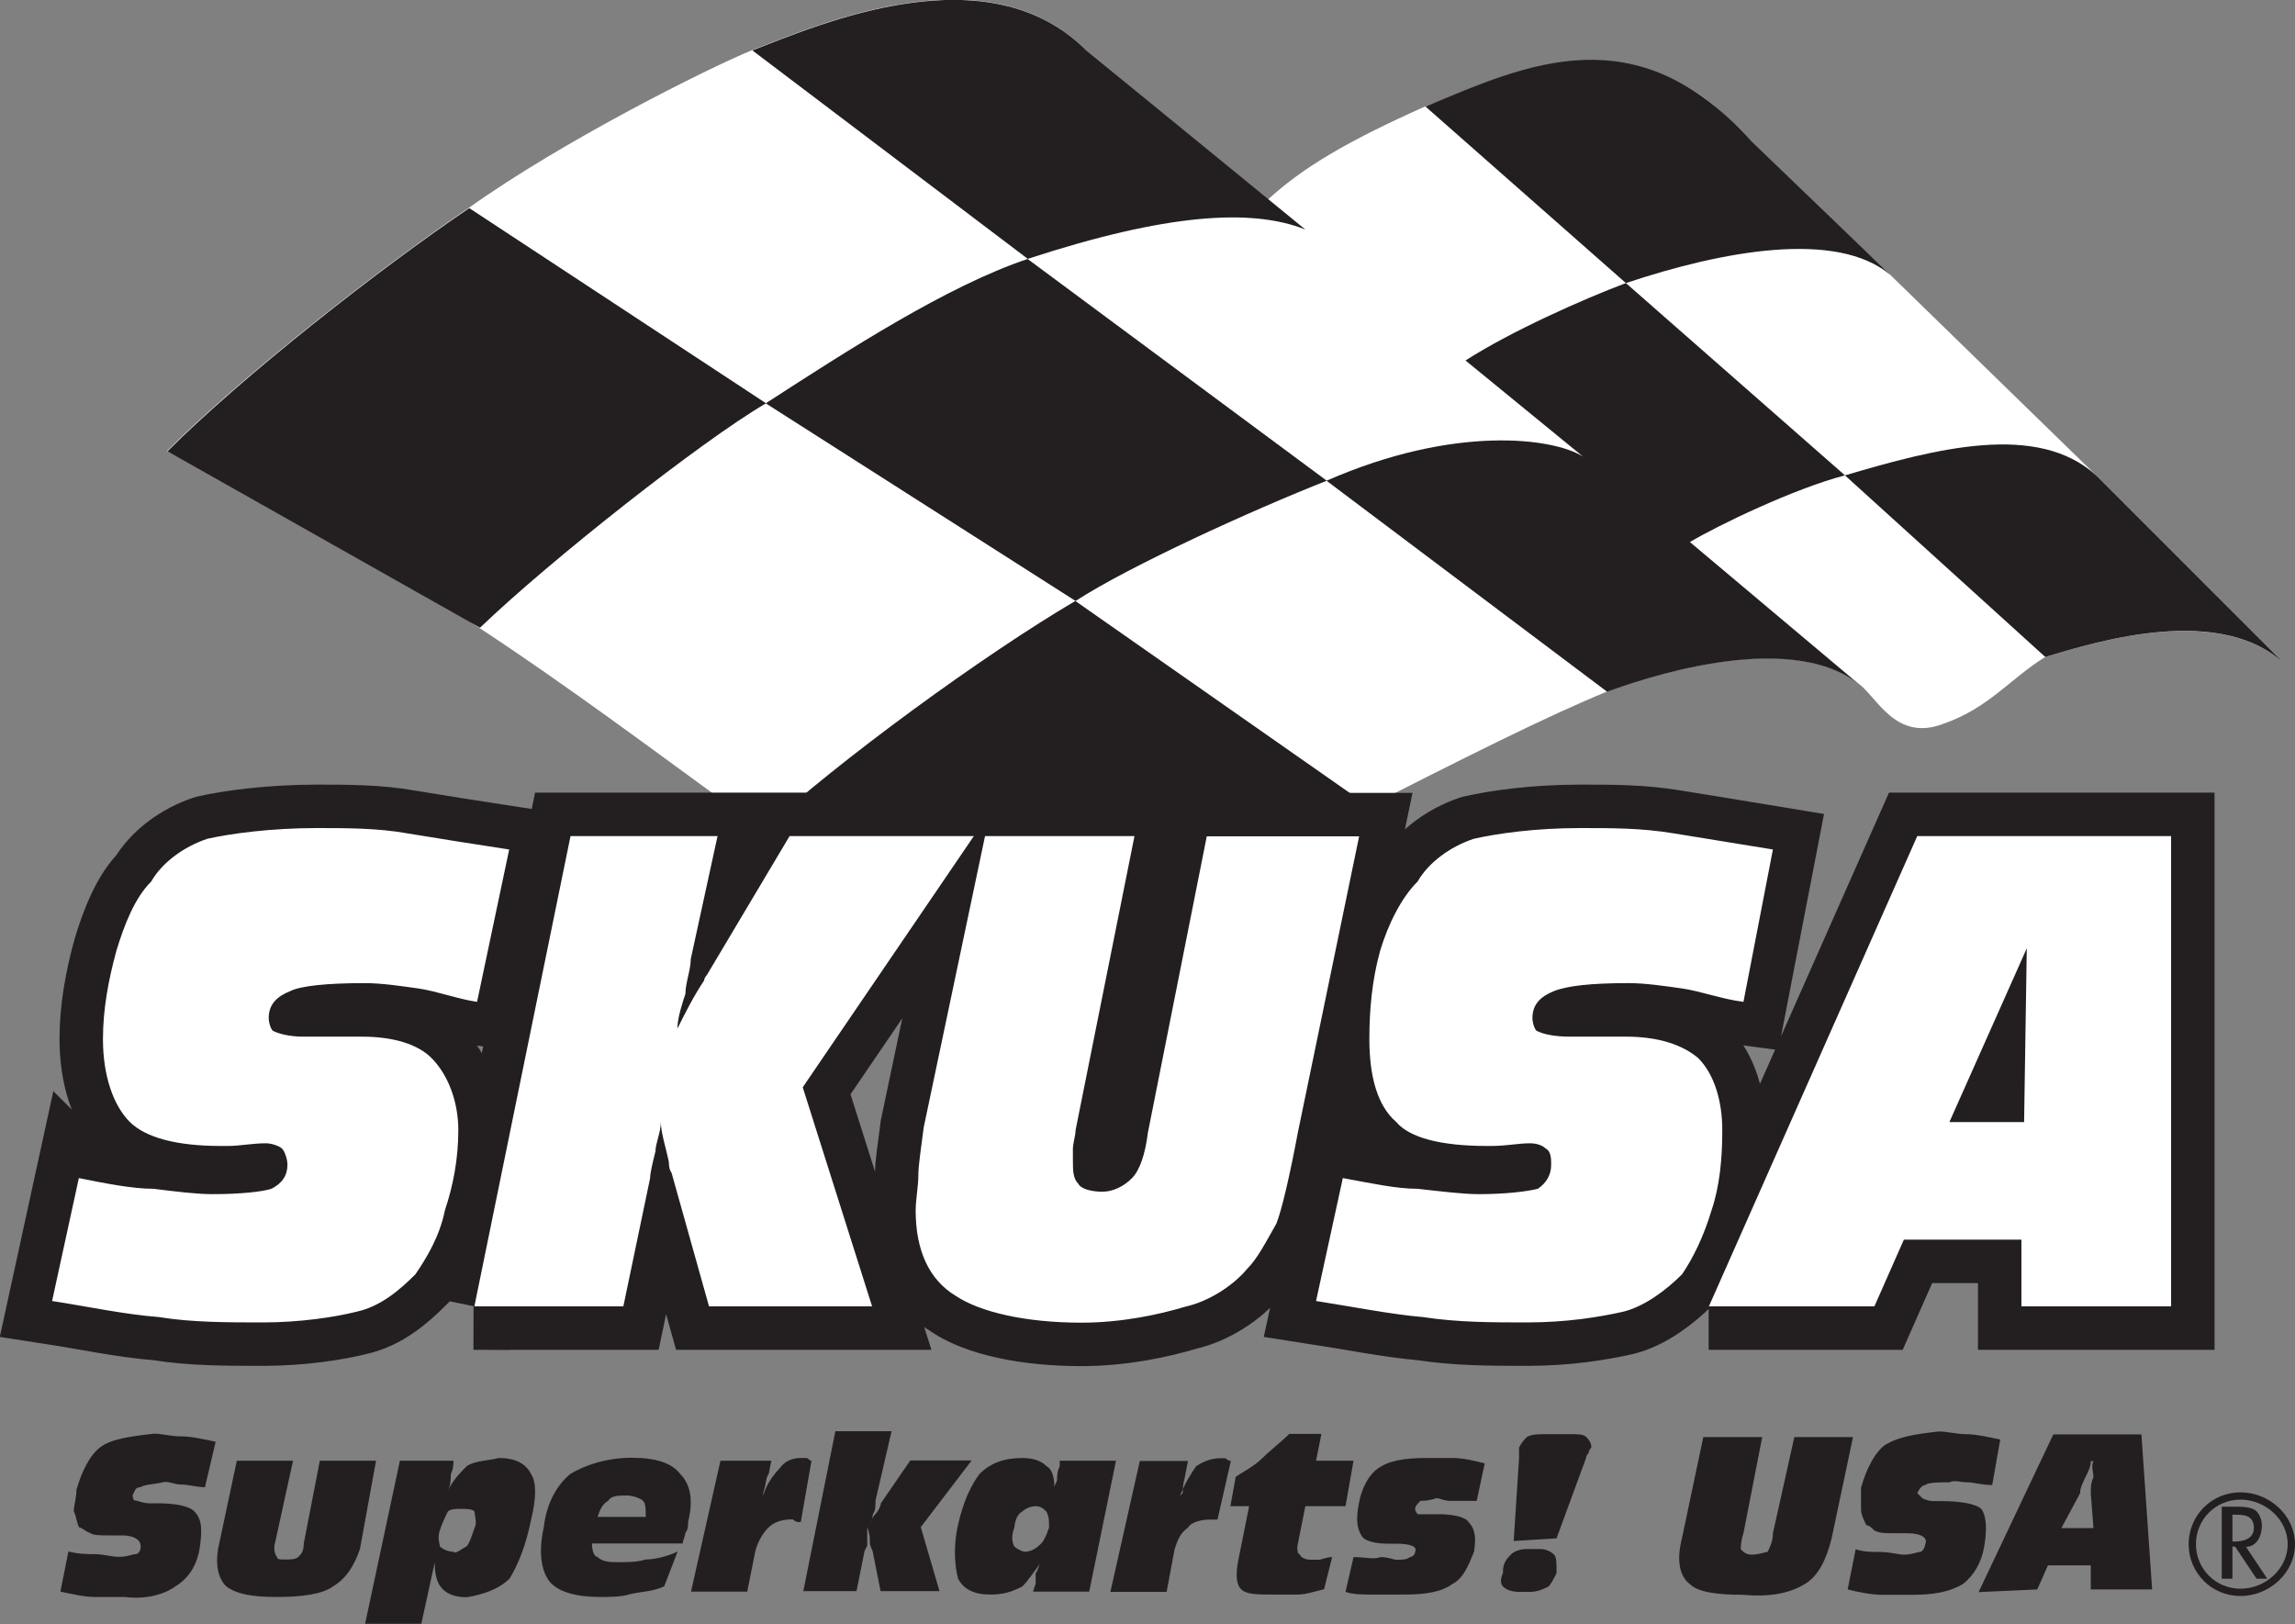 <?xml version="1.0" encoding="UTF-8"?>
<svg id="Layer_2" data-name="Layer 2" xmlns="http://www.w3.org/2000/svg" viewBox="0 0 94.29 66.73">
  <rect x="0" y="0" width="94.29" height="66.73" fill="#808080" stroke="none"/>
  <defs>
    <style>
      .cls-1 {
        stroke-width: 3.57px;
      }

      .cls-1, .cls-2 {
        fill: none;
        stroke: #231f20;
        stroke-miterlimit: 2.61;
      }

      .cls-3 {
        fill: #231f20;
      }

      .cls-3, .cls-4 {
        fill-rule: evenodd;
      }

      .cls-4 {
        fill: #fff;
      }

      .cls-2 {
        stroke-width: .3px;
      }
    </style>
  </defs>
  <g id="Layer_1-2" data-name="Layer 1">
    <g>
      <path class="cls-4" d="M58.57,4.38c3.51-1.21,9-3.95,13.28,1.43l5.82,5.49,8.45,8.23,7.79,7.79c-2.63-2.52-7.68-.99-9.88-.33-1.43,.88-2.31,2.09-4.17,2.74-1.98,.77-2.74-1.1-3.51-1.65-2.96-2.31-9.11-.11-10.32,.33-2.42,.99-5.71,2.63-11.09,5.38-2.74,1.32-7.79,5.38-10.76,8.12-2.96-1.87-7.68-4.72-12.62-7.68-6.81-4.83-13.28-10.21-24.7-15.7,3.07-3.07,8.67-7.46,12.4-9.99,3.84-2.74,9.77-5.71,11.64-6.48,2.85-1.1,9.66-4.06,13.72,0l7.46,6.15c1.43-1.32,3.29-2.42,6.48-3.84h0Z"/>
      <path class="cls-3" d="M42.21,10.64c5.71-1.87,9.22-2.09,11.42-1.21l-9-7.36c-4.06-4.06-10.87-1.1-13.72,0l11.31,8.56h0Z"/>
      <path class="cls-3" d="M56.26,33.14c-5.27,2.85-8.89,5.82-12.08,8.78l-12.84-7.79c3.07-2.85,9.11-7.25,12.84-9.44l12.08,8.45h0Z"/>
      <path class="cls-3" d="M66.8,11.63c3.95-1.32,8.67-2.2,10.87-.33l-5.71-5.49c-4.72-5.27-9.22-3.18-13.39-1.43l8.23,7.25h0Z"/>
      <path class="cls-3" d="M66.8,11.63c-1.76,.66-4.72,1.98-6.59,3.18l4.83,3.95c-1.21-.77-5.27-1.32-10.54,.99l11.53,8.67c1.21-.44,7.35-2.63,10.32-.33l-6.92-5.82c1.1-.66,4.28-2.2,6.37-2.74l-9-7.9h0Z"/>
      <path class="cls-3" d="M44.19,24.69c2.2-1.43,7.25-3.73,10.32-4.94l-12.29-9.11c-3.29,1.1-7.36,3.73-10.76,5.93l12.73,8.12h0Z"/>
      <path class="cls-3" d="M31.46,16.56l-12.18-8.01c-3.73,2.52-9.33,6.92-12.4,9.99l12.84,7.25c2.85-2.74,9.11-7.68,11.75-9.22h0Z"/>
      <path class="cls-3" d="M75.8,19.53l8.23,7.46c2.2-.66,7.25-2.2,9.88,.33l-7.79-7.79c-2.42-2.2-6.59-1.1-10.32,0h0Z"/>
      <path class="cls-3" d="M81.29,65.41l3.07-6.48h3.62l.44,6.37h-2.52v-.99h-1.76l-.44,.99-2.42,.11h0Zm4.72-2.63l-.11-1.43c0-.22,0-.44,.11-.66,0-.22-.11-.44,0-.66h-.11c0,.22-.11,.44-.22,.66-.11,.22-.22,.44-.22,.66l-.77,1.43h1.32Zm-10.1,2.52l.33-1.65c.33,.11,.66,.11,.99,.11,.44,0,.77,.11,.99,.11,.33,0,.55-.11,.66-.11s.22-.22,.22-.33c.11-.22-.11-.44-.77-.44h-.55c-.33,0-.55,0-.77-.11-.11-.11-.22-.22-.33-.22-.11-.22-.22-.44-.22-.66v-.88c.22-.77,.55-1.43,.99-1.76,.55-.33,1.21-.44,2.2-.55,.33,0,.77,.11,1.1,.11,.44,0,.88,.11,1.43,.22l-.33,1.87c-.44,0-.77-.11-.99-.11-.33,0-.55-.11-.77,0-.44,0-.88,0-.99,.11-.11,0-.22,.11-.33,.33,0,0,.11,.11,.22,.22,0,0,.22,.11,.44,.11h.33c.77,0,1.43,.11,1.65,.33,.22,.33,.22,.88,.11,1.54-.11,.66-.44,1.21-.88,1.54-.55,.33-1.21,.44-2.09,.44h-1.21c-.44,0-.99-.11-1.43-.22h0Zm-4.28-2.31c-.11,.33-.11,.55-.11,.66,.11,.11,.22,.22,.44,.22,.33,0,.55-.11,.66-.11,.11-.22,.22-.44,.22-.77l.88-3.95h2.41l-.88,4.17c-.22,.88-.55,1.54-1.1,1.87-.55,.33-1.32,.55-2.52,.44-1.1,0-1.87-.11-2.2-.44-.44-.33-.55-.99-.33-1.87l.88-4.17h2.42l-.77,3.95h0Zm-9.22,2.41c-.33,0-.55-.11-.66-.22-.11-.11-.11-.33,0-.55v-.11c0-.33,.22-.55,.33-.66,.11-.11,.33-.22,.66-.22h.55c.22,0,.44,.11,.55,.22,.11,.11,.11,.33,.11,.66v.11c-.11,.22-.22,.44-.33,.55-.22,.11-.44,.22-.77,.22h-.44Zm1.54-2.2l-1.76,.11,.22-3.4v-.44c.11-.22,.22-.33,.33-.44,.22-.11,.44-.11,.77-.11h.99c.33,0,.55,0,.66,.11,.11,.11,.22,.22,.22,.44,0,0-.11,.11-.11,.22,0,0-.11,.11-.11,.22l-1.21,3.29h0Zm-8.67,2.2l.33-1.43c.44,0,.88,.11,1.1,0,.33,0,.55,.11,.66,.11,.22,0,.44,0,.55-.11,.11,0,.22-.11,.22-.22,.11-.22-.22-.33-.77-.33h-.33c-.55,0-.99-.11-1.1-.33-.22-.33-.22-.77-.11-1.32,.11-.66,.44-1.21,.77-1.43,.44-.33,1.1-.44,1.98-.44h1.1c.44,0,.88,.11,1.32,.22l-.33,1.54h-1.1c-.22,0-.44-.11-.55-.11-.33,.11-.55,.11-.66,.11-.11,.11-.22,.22-.22,.33,0,0,0,.11,.11,.22h.88c.55,0,1.1,.11,1.21,.33,.22,.22,.33,.55,.22,1.21-.22,.55-.44,1.1-.88,1.32-.44,.33-1.1,.44-1.98,.44h-1.32c-.44,0-.77,0-1.1-.11h0Zm-.88-.11c-.44,.11-.77,.22-1.1,.22h-.99c-.66,0-1.1,0-1.32-.22-.22-.22-.22-.66-.11-1.21l.44-2.2h-.77l.22-1.21c.33-.22,.77-.44,1.1-.77,.33-.33,.77-.66,1.1-.99h1.32l-.22,1.1h1.54l-.33,1.87h-1.65l-.33,1.65c0,.11,0,.33,.11,.33,0,.11,.22,.22,.44,.22h.33c.11,0,.33-.11,.55-.11l-.33,1.32h0Zm-8.78,.11l1.21-5.38h1.98l-.11,.55c0,.11-.11,.33-.11,.77l-.11,.11c.22-.55,.44-.88,.66-1.21,.33-.22,.66-.33,.99-.33h.22s.11,.11,.22,.11l-.55,2.41h-.33c-.33,0-.77,.11-.88,.33-.33,.22-.44,.55-.55,.88l-.33,1.76h-2.31Zm-3.07-.33v-.44c.11-.11,.11-.33,.22-.44-.33,.44-.55,.77-.77,.99-.44,.22-.77,.33-1.32,.33-.66,0-1.1-.22-1.32-.66-.11-.44-.22-1.21,0-2.2,.22-.99,.55-1.65,.88-2.09,.44-.44,.99-.66,1.76-.66,.44,0,.77,.11,.99,.33,.22,.11,.33,.44,.33,.88,0-.11,.11-.22,.11-.33s0-.33,.11-.55v-.22h2.31l-1.1,5.38h-2.31l.11-.33h0Zm-.88-2.31c-.11,.33-.11,.55,0,.77,.11,.11,.33,.22,.44,.22,.22,0,.44-.11,.66-.33,.11-.11,.22-.33,.33-.66,0-.33,0-.44-.11-.66-.11-.11-.22-.22-.44-.22s-.44,.11-.55,.22c-.22,.11-.33,.44-.33,.77v-.11h0Zm-8.67,2.63l1.32-6.59h2.31l-.66,2.85c0,.22,0,.44-.11,.55,0,.22-.11,.33-.11,.44,0-.11,.11-.33,.22-.44,.11-.11,.22-.33,.22-.44l1.21-1.76h2.52l-2.09,2.74,.77,2.63h-2.42l-.33-1.65s-.11-.22-.11-.33c0-.22,0-.33-.11-.66v.77l-.11,.22-.33,1.65h-2.2Zm-4.61,0l1.21-5.38h2.09l-.11,.55c-.11,.11-.11,.44-.22,.77v.11c.11-.44,.44-.88,.66-1.1,.22-.33,.55-.44,.88-.44h.22c.11,0,.11,.11,.22,.11l-.44,2.52h-.11c-.11,0-.22-.11-.22-.11-.44,0-.77,.11-.99,.33-.22,.22-.44,.55-.55,.99l-.33,1.65h-2.31Zm-1.1-.22c-.44,.22-.99,.22-1.43,.33-.33,.11-.88,.11-1.21,.11-.99,0-1.76-.22-2.09-.66-.33-.44-.44-1.21-.22-2.2,.11-.99,.55-1.76,1.1-2.2,.55-.33,1.43-.66,2.52-.66,.99,0,1.65,.22,1.98,.66,.44,.44,.55,1.1,.33,1.98,0,.11,0,.33-.11,.44,0,.11-.11,.33-.11,.44h-3.73c0,.33,.11,.55,.22,.55,.22,.22,.55,.22,.88,.22s.77,0,1.1-.11c.33,0,.88-.11,1.32-.33l-.55,1.43h0Zm-2.74-2.85h1.98c0-.33,0-.55-.11-.66-.11-.11-.44-.22-.66-.22-.33,0-.66,0-.77,.22-.22,.11-.33,.33-.44,.66h0Zm-6.48,.55c-.11,.33,0,.55,0,.66,.11,.11,.33,.22,.55,.22,.11,.11,.33-.11,.55-.22,.11-.11,.22-.44,.33-.77,.11-.22,0-.44,0-.66-.11-.11-.33-.11-.55-.11s-.44,0-.55,.11c-.11,.22-.22,.44-.33,.77h0Zm-3.07,3.84l1.43-6.7h2.2c0,.11,0,.33-.11,.55,0,.22,0,.44-.11,.66,.22-.44,.55-.77,.77-.99,.33-.22,.88-.22,1.32-.33,.66,0,1.1,.22,1.32,.66,.22,.33,.22,.99,0,1.87-.22,1.1-.55,1.87-.88,2.42-.44,.44-1.1,.66-1.76,.77-.44,0-.77-.11-.99-.33-.22-.22-.33-.55-.33-1.1l-.55,2.52h-2.31Zm-5.27-6.7h2.31l-.77,3.51c0,.11,0,.33,.11,.44,0,.11,.11,.11,.33,.11s.44,0,.55-.11c.11-.11,.22-.22,.22-.55l.66-3.4h2.31l-.66,3.62c-.22,.66-.55,1.21-1.1,1.54-.44,.33-1.32,.44-2.31,.44s-1.65-.11-2.09-.44c-.33-.33-.44-.88-.33-1.54l.77-3.62h0Zm-7.25,5.38l.33-1.65c.44,.11,.77,.11,1.1,.11s.66,.11,.99,.11,.55-.11,.66-.11,.22-.11,.22-.33-.22-.44-.77-.44h-.55c-.33,0-.66,0-.77-.11-.11,0-.33-.22-.44-.22-.11-.22-.11-.44-.22-.66,0-.22,.11-.55,.11-.88,.22-.77,.55-1.43,.99-1.76,.44-.33,1.21-.44,2.2-.55,.33,0,.66,.11,1.1,.11s.88,.11,1.43,.22l-.44,1.87c-.33,0-.66-.11-.99-.11-.22,0-.44-.11-.66-.11-.44,.11-.88,.11-.99,.22-.22,0-.22,.11-.33,.33,0,0,0,.22,.11,.22s.33,.11,.55,.11h.33c.77,0,1.32,.11,1.54,.33,.33,.33,.33,.77,.22,1.54-.11,.66-.44,1.21-.99,1.54-.44,.33-1.21,.55-2.09,.44h-1.21c-.44,0-.88-.11-1.43-.22h0Z"/>
      <path class="cls-4" d="M3.24,48.4c1.1,.22,2.2,.44,3.07,.44,.88,.11,1.76,.22,2.42,.22,1.21,0,2.09-.11,2.42-.22,.44-.22,.66-.55,.66-.99,0-.22-.11-.55-.22-.66-.11-.11-.44-.22-.66-.22-.55,0-1.1,.11-1.54,.11h-.33c-1.76,0-3.07-.33-3.73-.99-.66-.66-1.1-1.87-1.1-3.4,0-1.21,.22-2.42,.55-3.62,.33-1.1,.77-2.2,1.43-2.85,.44-.77,1.32-1.43,2.31-1.76,.99-.22,2.63-.44,4.5-.44,1.21,0,2.52,0,3.73,.22,1.32,.22,2.74,.44,4.17,.66l-1.32,6.26c-.77-.11-1.65-.44-2.41-.55-.77-.11-1.54-.22-2.2-.22-1.54,0-2.63,.11-3.07,.33-.55,.22-.88,.55-.88,1.1,0,.22,.11,.55,.22,.55,.22,.11,.66,.22,1.21,.22h2.41c1.32,0,2.31,.33,2.85,.88,.66,.66,1.1,1.76,1.1,2.96s-.22,2.31-.55,3.29c-.22,1.1-.77,1.98-1.21,2.63-.66,.66-1.43,1.32-2.42,1.54-.88,.22-2.31,.44-3.84,.44-1.43,0-2.96,0-4.28-.22-1.43-.11-2.96-.44-4.39-.66l1.1-5.05h0Zm16.25,5.27l3.95-19.32h6.04l-1.1,5.05c0,.44-.22,.99-.22,1.43-.11,.33-.33,.99-.33,1.43,.33-.66,.66-1.32,1.1-1.98,0-.11,.11-.22,.11-.22l3.4-5.71h7.57l-7.03,10.32,2.85,9h-6.7l-1.54-5.49s-.11-.11-.11-.44c-.11-.55-.33-1.21-.33-1.65,0,.44-.22,.88-.22,1.21-.11,.44-.22,.88-.22,1.1l-1.1,5.27h-6.15Zm20.97-19.32h6.15l-2.42,12.08c0,.22-.11,.55-.11,.77v.44c0,.44,0,.77,.22,.99,.11,.22,.55,.33,.99,.33s.88-.22,1.21-.55c.33-.33,.55-.99,.66-1.87l2.42-12.18h6.26l-2.52,12.18c-.33,1.76-.66,3.18-.88,3.73-.44,.77-.77,1.43-1.21,1.87-.55,.66-1.54,1.32-2.52,1.54-1.1,.33-2.63,.66-4.28,.66-2.31,0-4.17-.44-5.16-1.1-1.1-.66-1.65-1.87-1.65-3.51,0-.44,.11-.99,.11-1.43s.11-1.1,.22-1.98l2.52-11.97h0Zm14.71,14.05c1.21,.22,2.2,.44,3.07,.44,.99,.11,1.87,.22,2.52,.22,1.1,0,1.98-.11,2.42-.22,.33-.22,.55-.55,.55-.99,0-.22,0-.55-.22-.66-.11-.11-.33-.22-.66-.22-.44,0-.99,.11-1.54,.11h-.22c-1.87,0-3.18-.33-3.73-.99-.77-.66-1.1-1.87-1.1-3.4,0-1.21,.11-2.42,.44-3.62,.33-1.1,.88-2.2,1.54-2.85,.44-.77,1.32-1.43,2.31-1.76,.99-.22,2.52-.44,4.39-.44,1.32,0,2.52,0,3.84,.22,1.32,.22,2.74,.44,4.06,.66l-1.21,6.26c-.88-.11-1.76-.44-2.52-.55-.77-.11-1.54-.22-2.2-.22-1.54,0-2.52,.11-3.07,.33-.55,.22-.88,.55-.88,1.1,0,.22,.11,.55,.22,.55,.22,.11,.66,.22,1.32,.22h2.31c1.32,0,2.31,.33,2.96,.88,.66,.66,.99,1.76,.99,2.96s-.11,2.31-.44,3.29c-.33,1.1-.77,1.98-1.21,2.63-.66,.66-1.54,1.32-2.42,1.54-.99,.22-2.31,.44-3.95,.44-1.43,0-2.85,0-4.28-.22-1.32-.11-2.96-.44-4.39-.66l1.1-5.05h0Zm15.04,5.27l8.56-19.32h10.43v19.32h-6.15v-2.74h-4.83l-1.21,2.74h-6.81Zm9.88-7.57h3.07l.11-7.14-3.18,7.14h0Z"/>
      <path class="cls-1" d="M3.24,48.4c1.1,.22,2.2,.44,3.07,.44,.88,.11,1.76,.22,2.42,.22,1.21,0,2.09-.11,2.42-.22,.44-.22,.66-.55,.66-.99,0-.22-.11-.55-.22-.66-.11-.11-.44-.22-.66-.22-.55,0-1.1,.11-1.54,.11h-.33c-1.76,0-3.07-.33-3.73-.99-.66-.66-1.1-1.87-1.1-3.4,0-1.21,.22-2.42,.55-3.62,.33-1.1,.77-2.2,1.43-2.85,.44-.77,1.32-1.43,2.31-1.76,.99-.22,2.63-.44,4.5-.44,1.21,0,2.52,0,3.73,.22,1.32,.22,2.74,.44,4.17,.66l-1.32,6.26c-.77-.11-1.65-.44-2.41-.55-.77-.11-1.54-.22-2.2-.22-1.54,0-2.63,.11-3.07,.33-.55,.22-.88,.55-.88,1.1,0,.22,.11,.55,.22,.55,.22,.11,.66,.22,1.21,.22h2.41c1.32,0,2.31,.33,2.85,.88,.66,.66,1.1,1.76,1.1,2.96s-.22,2.31-.55,3.29c-.22,1.1-.77,1.98-1.21,2.63-.66,.66-1.43,1.32-2.42,1.54-.88,.22-2.31,.44-3.84,.44-1.43,0-2.96,0-4.28-.22-1.43-.11-2.96-.44-4.39-.66l1.1-5.05h0Zm16.25,5.27l3.95-19.32h6.04l-1.1,5.05c0,.44-.22,.99-.22,1.43-.11,.33-.33,.99-.33,1.43,.33-.66,.66-1.32,1.1-1.98l.11-.22,3.4-5.71h7.57l-7.03,10.32,2.85,9h-6.7l-1.54-5.49s-.11-.11-.11-.44c-.11-.55-.33-1.21-.33-1.65,0,.44-.22,.88-.22,1.21-.11,.44-.22,.88-.22,1.1l-1.1,5.27h-6.15Zm20.97-19.32h6.15l-2.42,12.08c0,.22-.11,.55-.11,.77v.44c0,.44,0,.77,.22,.99,.11,.22,.55,.33,.99,.33s.88-.22,1.21-.55c.33-.33,.55-.99,.66-1.87l2.42-12.18h6.26l-2.52,12.18c-.33,1.76-.66,3.18-.88,3.73-.44,.77-.77,1.43-1.21,1.87-.55,.66-1.54,1.32-2.52,1.54-1.1,.33-2.63,.66-4.28,.66-2.31,0-4.17-.44-5.16-1.1-1.1-.66-1.65-1.87-1.65-3.51,0-.44,.11-.99,.11-1.43s.11-1.1,.22-1.98l2.52-11.97h0Zm14.71,14.05c1.21,.22,2.2,.44,3.07,.44,.99,.11,1.87,.22,2.52,.22,1.1,0,1.98-.11,2.42-.22,.33-.22,.55-.55,.55-.99,0-.22,0-.55-.22-.66-.11-.11-.33-.22-.66-.22-.44,0-.99,.11-1.54,.11h-.22c-1.87,0-3.18-.33-3.73-.99-.77-.66-1.1-1.87-1.1-3.4,0-1.21,.11-2.42,.44-3.62,.33-1.1,.88-2.2,1.54-2.85,.44-.77,1.32-1.43,2.31-1.76,.99-.22,2.52-.44,4.39-.44,1.32,0,2.52,0,3.84,.22,1.32,.22,2.74,.44,4.06,.66l-1.21,6.26c-.88-.11-1.76-.44-2.52-.55-.77-.11-1.54-.22-2.2-.22-1.54,0-2.52,.11-3.07,.33-.55,.22-.88,.55-.88,1.1,0,.22,.11,.55,.22,.55,.22,.11,.66,.22,1.32,.22h2.31c1.32,0,2.31,.33,2.96,.88,.66,.66,.99,1.76,.99,2.96s-.11,2.31-.44,3.29c-.33,1.1-.77,1.98-1.21,2.63-.66,.66-1.54,1.32-2.42,1.54-.99,.22-2.31,.44-3.95,.44-1.43,0-2.85,0-4.28-.22-1.32-.11-2.96-.44-4.39-.66l1.1-5.05h0Zm15.04,5.27l8.56-19.32h10.43v19.32h-6.15v-2.74h-4.83l-1.21,2.74h-6.81Zm9.88-7.57h3.07l.11-7.14-3.18,7.14h0Z"/>
      <path class="cls-4" d="M3.24,48.4c1.1,.22,2.2,.44,3.07,.44,.88,.11,1.76,.22,2.42,.22,1.21,0,2.09-.11,2.42-.22,.44-.22,.66-.55,.66-.99,0-.22-.11-.55-.22-.66-.11-.11-.44-.22-.66-.22-.55,0-1.1,.11-1.54,.11h-.33c-1.76,0-3.07-.33-3.73-.99-.66-.66-1.1-1.87-1.1-3.4,0-1.21,.22-2.42,.55-3.62,.33-1.1,.77-2.2,1.43-2.85,.44-.77,1.32-1.43,2.31-1.76,.99-.22,2.63-.44,4.5-.44,1.21,0,2.52,0,3.73,.22,1.32,.22,2.74,.44,4.17,.66l-1.32,6.26c-.77-.11-1.65-.44-2.41-.55-.77-.11-1.54-.22-2.2-.22-1.54,0-2.63,.11-3.07,.33-.55,.22-.88,.55-.88,1.1,0,.22,.11,.55,.22,.55,.22,.11,.66,.22,1.21,.22h2.41c1.32,0,2.31,.33,2.85,.88,.66,.66,1.1,1.76,1.1,2.96s-.22,2.31-.55,3.29c-.22,1.1-.77,1.98-1.21,2.63-.66,.66-1.43,1.32-2.42,1.54-.88,.22-2.31,.44-3.84,.44-1.43,0-2.96,0-4.28-.22-1.43-.11-2.96-.44-4.39-.66l1.1-5.05h0Zm16.25,5.27l3.95-19.32h6.04l-1.1,5.05c0,.44-.22,.99-.22,1.43-.11,.33-.33,.99-.33,1.43,.33-.66,.66-1.32,1.1-1.98,0-.11,.11-.22,.11-.22l3.4-5.71h7.57l-7.03,10.32,2.85,9h-6.7l-1.54-5.49s-.11-.11-.11-.44c-.11-.55-.33-1.21-.33-1.65,0,.44-.22,.88-.22,1.21-.11,.44-.22,.88-.22,1.1l-1.1,5.27h-6.15Zm20.97-19.32h6.15l-2.42,12.08c0,.22-.11,.55-.11,.77v.44c0,.44,0,.77,.22,.99,.11,.22,.55,.33,.99,.33s.88-.22,1.21-.55c.33-.33,.55-.99,.66-1.87l2.42-12.18h6.26l-2.52,12.18c-.33,1.76-.66,3.18-.88,3.73-.44,.77-.77,1.43-1.21,1.87-.55,.66-1.54,1.32-2.52,1.54-1.1,.33-2.63,.66-4.28,.66-2.31,0-4.17-.44-5.16-1.1-1.1-.66-1.65-1.87-1.65-3.51,0-.44,.11-.99,.11-1.43s.11-1.1,.22-1.98l2.52-11.97h0Zm14.71,14.05c1.21,.22,2.2,.44,3.07,.44,.99,.11,1.87,.22,2.52,.22,1.1,0,1.98-.11,2.42-.22,.33-.22,.55-.55,.55-.99,0-.22,0-.55-.22-.66-.11-.11-.33-.22-.66-.22-.44,0-.99,.11-1.54,.11h-.22c-1.87,0-3.18-.33-3.73-.99-.77-.66-1.1-1.87-1.1-3.4,0-1.21,.11-2.42,.44-3.62,.33-1.1,.88-2.2,1.54-2.85,.44-.77,1.32-1.43,2.31-1.76,.99-.22,2.52-.44,4.39-.44,1.32,0,2.52,0,3.84,.22,1.32,.22,2.74,.44,4.06,.66l-1.21,6.26c-.88-.11-1.76-.44-2.52-.55-.77-.11-1.54-.22-2.2-.22-1.54,0-2.52,.11-3.07,.33-.55,.22-.88,.55-.88,1.1,0,.22,.11,.55,.22,.55,.22,.11,.66,.22,1.32,.22h2.31c1.32,0,2.31,.33,2.96,.88,.66,.66,.99,1.76,.99,2.96s-.11,2.31-.44,3.29c-.33,1.1-.77,1.98-1.21,2.63-.66,.66-1.54,1.32-2.42,1.54-.99,.22-2.31,.44-3.95,.44-1.43,0-2.85,0-4.28-.22-1.32-.11-2.96-.44-4.39-.66l1.1-5.05h0Zm15.04,5.27l8.56-19.32h10.43v19.32h-6.15v-2.74h-4.83l-1.21,2.74h-6.81Zm9.88-7.57h3.07l.11-7.14-3.18,7.14h0Z"/>
      <path class="cls-3" d="M91.72,62.23h.11c.33,0,.77,0,.77,.55,0,.44-.44,.55-.77,.55h-.11v-1.1h0Zm.55,1.32c.44,0,.66-.44,.66-.88,0-.22-.11-.55-.33-.66-.22-.11-.55-.11-.77-.11h-.55v2.96h.44v-1.32h.11l.88,1.32h.44l-.88-1.32h0Z"/>
      <path class="cls-2" d="M94.14,63.44c0,1.1-.99,1.98-2.09,1.98s-1.98-.88-1.98-1.98,.88-1.98,1.98-1.98,2.09,.88,2.09,1.98h0Z"/>
    </g>
  </g>
</svg>